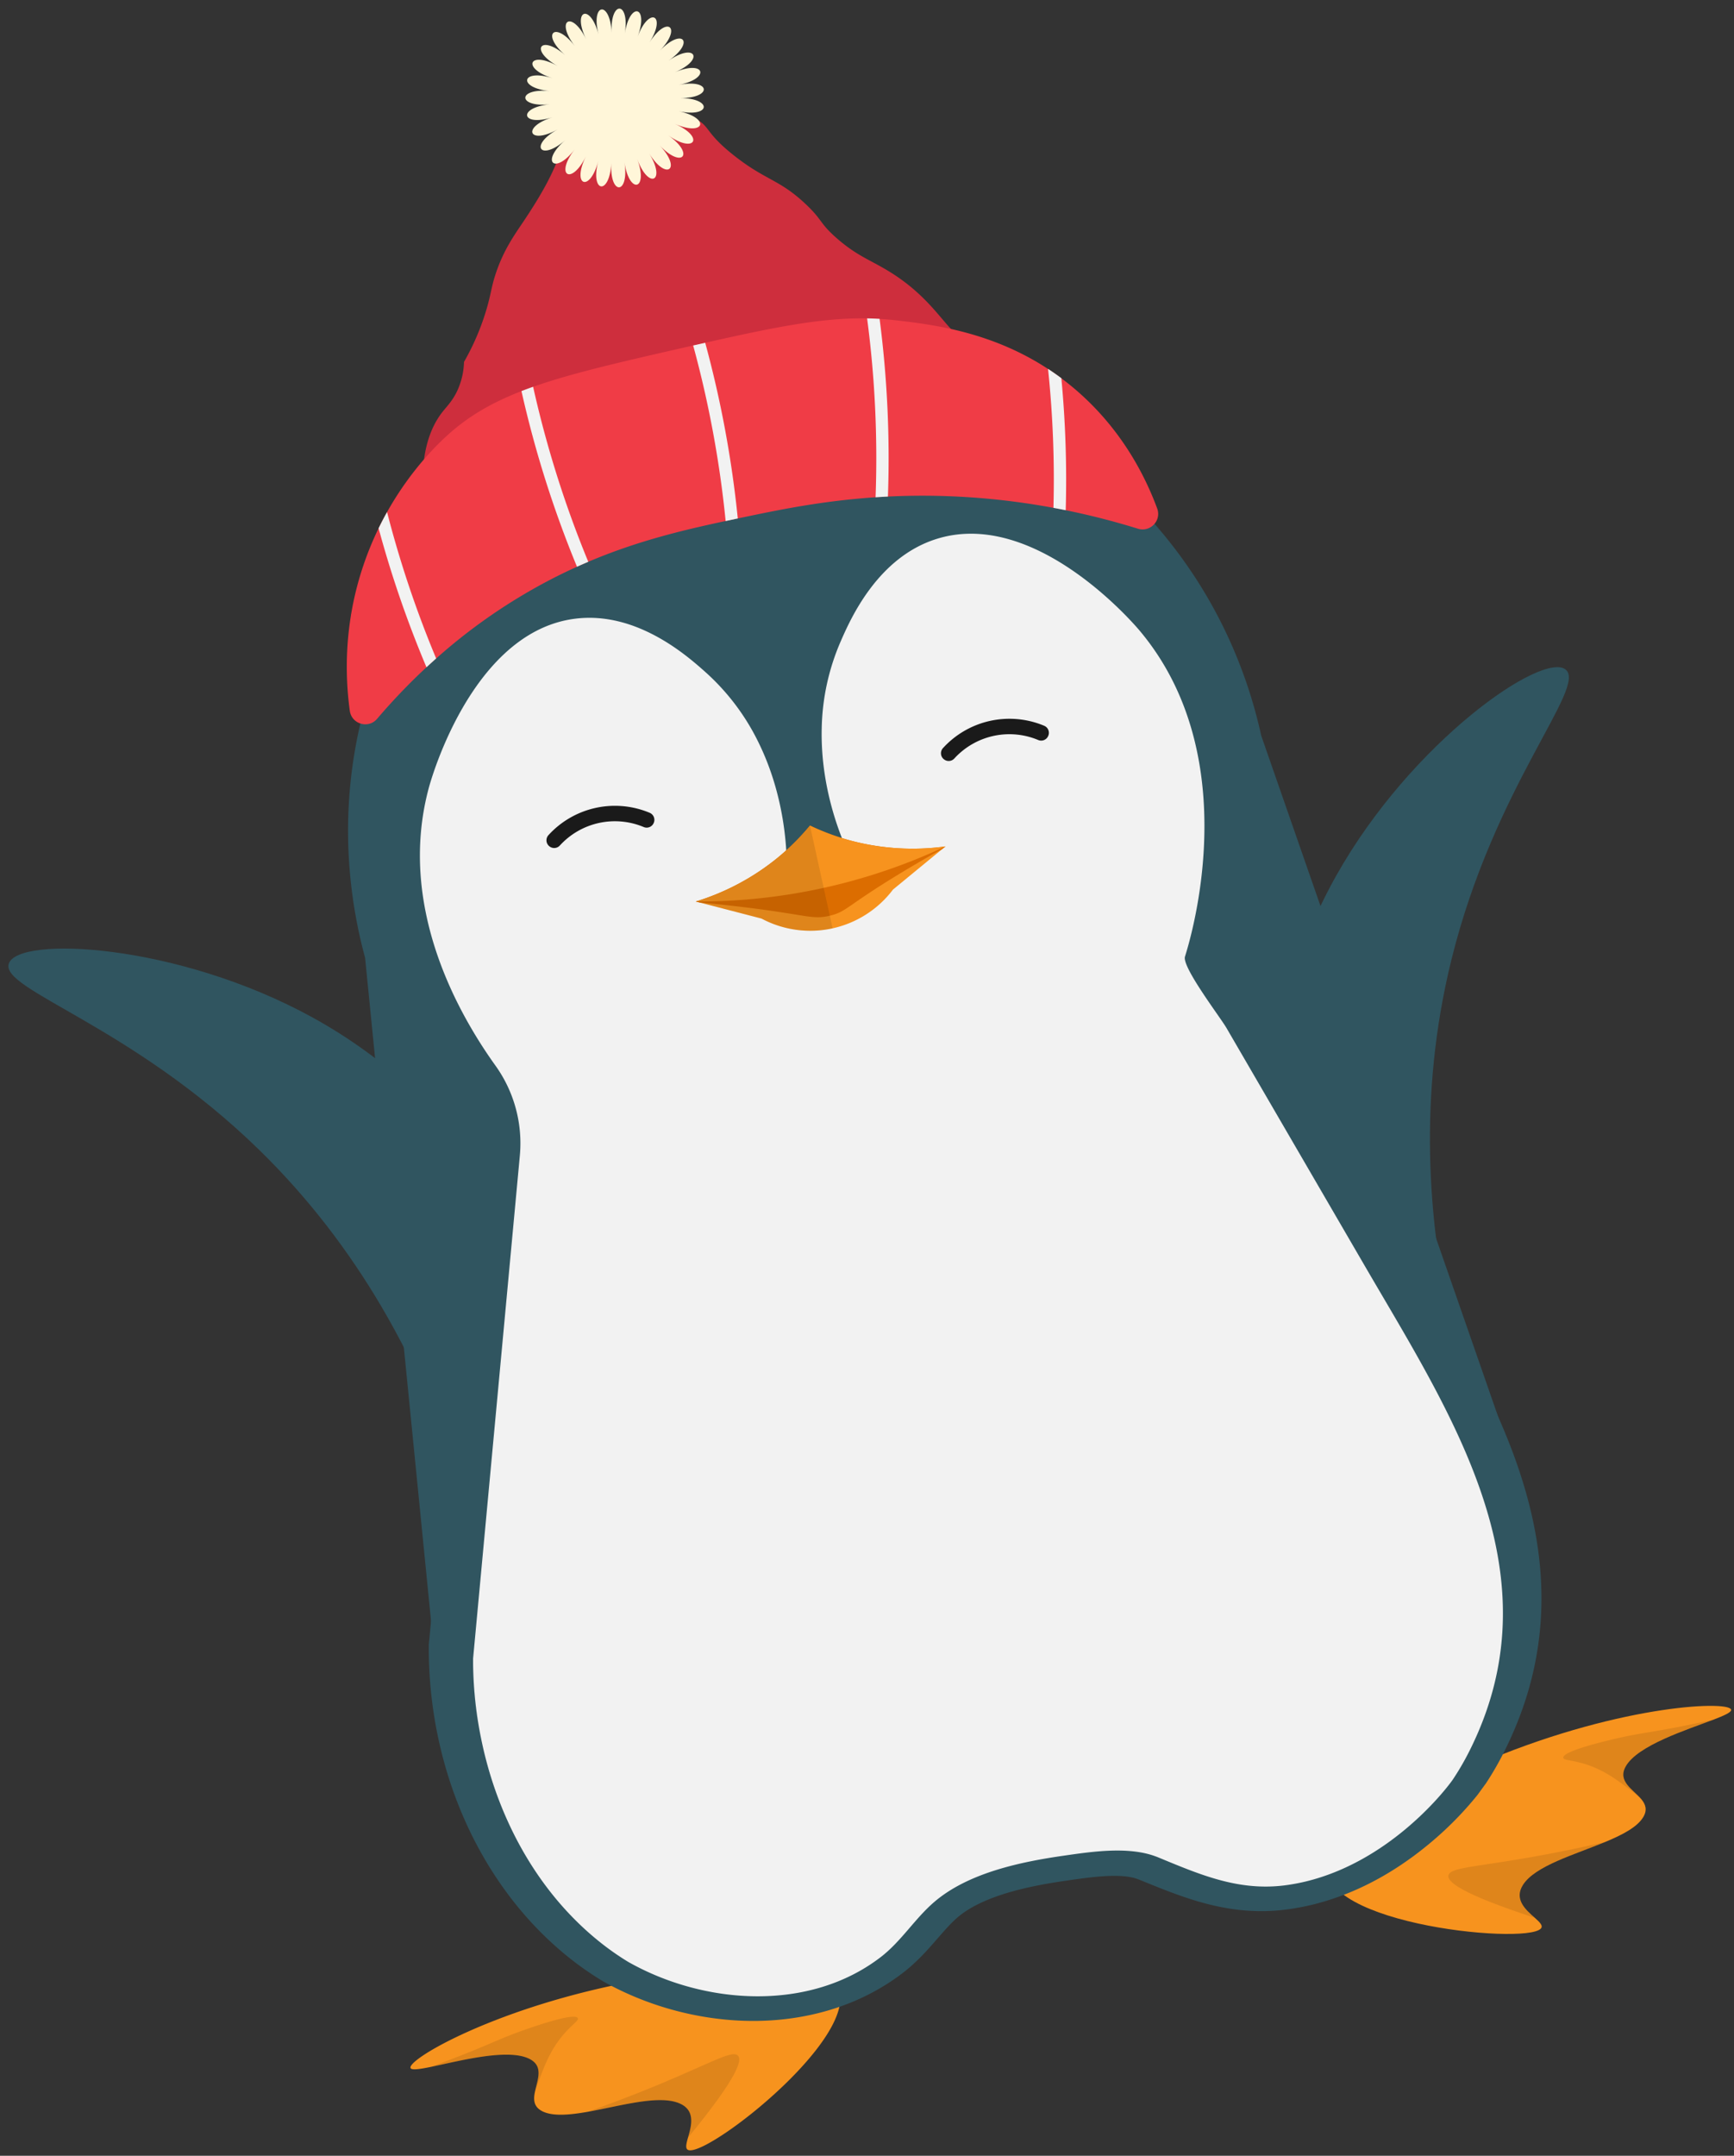 <?xml version="1.0" encoding="UTF-8"?>
<!DOCTYPE svg PUBLIC '-//W3C//DTD SVG 1.0//EN'
          'http://www.w3.org/TR/2001/REC-SVG-20010904/DTD/svg10.dtd'>
<svg data-name="Layer 1" height="2800.2" preserveAspectRatio="xMidYMid meet" version="1.0" viewBox="346.0 82.9 2253.4 2800.2" width="2253.4" xmlns="http://www.w3.org/2000/svg" xmlns:xlink="http://www.w3.org/1999/xlink" zoomAndPan="magnify"
><rect x="346.0" y="82.9" width="2253.4" height="2800.2" fill="#333333" stroke="none"/><g id="change1_1"
  ><path d="M1248,236c22,11.33,13,18.23,52,49,41.28,32.59,58.49,30.49,93,63,22.39,21.09,17.53,24.22,40,44,28.27,24.88,46.22,29,74,47,37.24,24.19,55.83,49.92,71,67,31.09,35,91.18,82.63,218,139A1327.17,1327.17,0,0,0,802,882l95-202c4.19-31.37,14.86-50.37,24-62,5.87-7.47,12.86-14.13,19-27a95.51,95.51,0,0,0,9-38,320.4,320.4,0,0,0,30-71c5.45-19.12,5.48-26.16,11-43,10.07-30.7,24.05-50.21,36-68,53.11-79.07,37.75-82.32,62.48-104.94C1130.28,227.83,1201,211.83,1248,236Z" fill="#ce2e3d"
  /></g
  ><g id="change2_1"
  ><path d="M2595.63,2304.56c-.89,3.07-9.68,7-22.48,11.93-34.77,13.29-99.08,33.43-114.52,61-10.9,19.46,9.77,29.73,20.32,42.45,5.44,6.58,8.19,13.81,2.5,23.31-7.74,12.92-26.88,22.94-49.36,32.25-40.12,16.62-90.93,31-106.81,55.59-12.39,19.18,4,32.9,15.29,42.94h0c6.49,5.81,11.26,10.4,7.7,14.1-21.08,22-313.67-8.56-274.53-94.68,21.69-47.76,137.84-95.92,207.23-124.71C2457.18,2295.7,2599.43,2291.37,2595.63,2304.56Z" fill="#f7931e"
  /></g
  ><g id="change3_1"
  ><path d="M2573.15,2316.5c-34.77,13.29-99.08,33.43-114.52,61-10.9,19.46,9.77,29.73,20.32,42.45a241.33,241.33,0,0,0-19.35-15.85c-12.14-8.94-25.84-19.19-44.58-26.57-23.5-9.26-37.51-7.26-37.45-11.66.11-8.36,50.86-20.45,65.32-23.9,35.69-8.51,53.69-9.1,107-20.42C2559.57,2319.5,2567.59,2317.73,2573.15,2316.5Z" opacity=".1"
  /></g
  ><g id="change3_2"
  ><path d="M2432.09,2475.51c-40.12,16.62-90.93,31-106.81,55.59-12.39,19.18,4,32.9,15.29,42.94-98-32-114.75-47.44-112.13-55.61,3.08-9.58,33.15-10.3,104-22.62C2375.19,2488.38,2409.82,2480.73,2432.09,2475.51Z" opacity=".1"
  /></g
  ><g id="change2_2"
  ><path d="M880,2769.8c2.4,2.11,11.95.73,25.37-2,36.46-7.49,101.51-25.11,129.36-10.17,19.66,10.55,7.75,30.32,5.7,46.72-1.05,8.47.52,16,10.43,21,13.48,6.73,35,4.89,59,.64,42.76-7.56,93.33-22.77,119.94-10.58,20.76,9.51,14.29,29.91,10.2,44.43a0,0,0,0,1,0,0c-2.34,8.39-3.9,14.82,1.09,16,29.61,7.2,259.83-175.92,180.52-227.48-44-28.6-167.79-6.73-241.77,6.32C991.93,2687.86,869.69,2760.71,880,2769.8Z" fill="#f7931e"
  /></g
  ><g id="change3_3"
  ><path d="M905.36,2767.77c36.46-7.49,101.51-25.11,129.36-10.17,19.66,10.55,7.75,30.32,5.7,46.72a241.33,241.33,0,0,1,7.79-23.77c5.42-14.06,11.47-30.07,23.29-46.38,14.83-20.45,27.71-26.3,25.3-30-4.59-7-53.87,10.11-67.92,15-34.67,12-50.16,21.21-101.22,40.35C918.42,2763,910.71,2765.82,905.36,2767.77Z" opacity=".1"
  /></g
  ><g id="change3_4"
  ><path d="M1109.8,2826c42.76-7.56,93.33-22.77,119.94-10.58,20.76,9.51,14.29,29.91,10.2,44.43,65.4-79.7,71.23-101.72,64.62-107.19-7.75-6.42-33.49,9.15-99.88,36.89C1164.69,2806.2,1131.38,2818.37,1109.8,2826Z" opacity=".1"
  /></g
  ><g id="change4_1"
  ><path d="M1360.48,2690.24c-85.26-1.26-158.24-33.85-214.33-87.3C1165.45,2620.24,1252.79,2688.1,1360.48,2690.24Z" fill="#f2f2f2"
  /></g
  ><g id="change4_2"
  ><path d="M1145.71,2602.53c-71.85-65.1-97.3-144.63-109.38-198,10.37,43.34,30.33,105.16,80,166.16A347.5,347.5,0,0,0,1145.71,2602.53Z" fill="#f2f2f2"
  /></g
  ><g id="change5_1"
  ><path d="M922.23,2350.05,820.45,1326.94a627.68,627.68,0,0,1-16.06-78.26c-45.48-324.67,169.75-623.16,479-682.36C1593,507,1904.3,705.44,1981.9,1025q1.63,6.71,3.11,13.45l348.2,1000.53Z" fill="#305560"
  /></g
  ><g id="change5_2"
  ><path d="M2044.5,2558.56c-1.51.33-3,.65-4.53,1-1.12.23-2.24.46-3.36.66l-2.25.42-.3.05-2.89.51c-79.31,14.35-141.45-10.94-201.54-35.41l-4.2-1.71-.3-.11-.33-.11-.84-.3c-22-8-61.79-2.22-90.81,2l-1.43.21c-18.74,2.71-34.11,5.44-48.38,8.59-41.81,9.22-72.88,22.22-92.36,38.63-8.71,7.34-17.24,17.15-26.28,27.53-12.61,14.49-26.9,30.91-45.57,45.18-34.23,26.16-74,44.38-118.33,54.15-44.58,9.83-91.6,10.76-139.74,2.76a406.26,406.26,0,0,1-129.56-45.06l-1.31-.73-.29-.18-.42-.25a400.37,400.37,0,0,1-41-28.24c-114.06-89.39-183.31-238.17-185.24-398,0-.71,0-1.41,0-2.1v-1.12c0-2,0-3.85,0-5.7l0-2.26,62.58-648.36a116.27,116.27,0,0,0-21.68-79.35,648.7,648.7,0,0,1-45.61-72.6c-26.1-48.49-44.19-97.71-53.75-146.28-12.37-62.82-10.42-124.39,5.77-183,2.09-7.59,21.74-76.15,64.58-139.25,42.57-62.69,94.14-101.08,153.27-114.12,5.75-1.27,11.64-2.3,17.49-3.06,104.48-13.62,185.21,57.14,211.74,80.4a341.51,341.51,0,0,1,64.16,75.33,341.41,341.41,0,0,1,26.54-95.35c14.31-32.26,57.82-130.41,158.28-162,5.63-1.77,11.4-3.31,17.16-4.58,59.13-13,122.06.1,187,39.06C1816.27,805,1862.92,859,1868,865c39.33,46.35,67,101.4,82.18,163.59,11.75,48.08,16,100.34,12.75,155.32a645.68,645.68,0,0,1-22.08,132.87c7.78,13.24,22.43,34.13,28.79,43.19,7.79,11.11,12,17.14,15,22.25l178.65,304.71c7.27,12.4,14.81,25.13,22.11,37.44,56.93,96.08,115.81,195.43,145.09,302.41,32.75,119.65,22.55,229-31.2,334.34a401,401,0,0,1-22.07,38l-11.34,15.55a446.24,446.24,0,0,1-63.76,64.2c-47.5,39.16-98.43,65.5-151.38,78.3l-1.78.42Q2046.75,2558.06,2044.5,2558.56Z" fill="#305560"
  /></g
  ><g id="change4_3"
  ><path d="M2282,2058c26.14,95.7,26,195.11-26.51,299.51a347.5,347.5,0,0,1-21.85,37.46.12.12,0,0,1-.06.07c-14.46,20.33-85.37,106.38-190.79,131.83l-1.07.25q-2,.47-4,.91c-1.23.27-2.47.53-3.7.78-.87.18-1.76.36-2.63.52l-1.89.36-2.75.48c-65.55,11.93-117.61-10.67-176.35-34.94-.45-.18-.9-.36-1.36-.53s-1.09-.41-1.65-.6c-35.4-13-82-6.1-118.74-.81-55.87,8-123.85,22.12-168.09,59.78-25.55,21.75-43,51.1-69.68,71.73-92.93,71.71-229.21,62.53-328.11,6.71l-.52-.3a347.55,347.55,0,0,1-35.58-24.81c-108-85.64-163.91-225.81-165.86-361.4,0-.9,0-1.78,0-2.66,0-1.76,0-3.46,0-5.13q30.38-326.71,60.76-653.4a173.1,173.1,0,0,0-31.81-116.89,608.46,608.46,0,0,1-42.06-67.51c-40.52-75.85-74.79-181.14-44.34-293.53,2-7.4,19.41-68.64,57-124.71,30.26-45.13,73.59-86.91,132.52-94.54,80-10.35,145.7,47.85,169.19,68.68a297,297,0,0,1,69.51,91.73c36.69,74.46,37.09,147.86,36.84,167l82.25-18.14c-8.27-17.28-38.78-84-36.81-167a296.68,296.68,0,0,1,24.48-112.48C1450.88,887.64,1486,807.22,1562.94,783c56.67-17.87,113.55,1.81,160,30,57.68,35.07,99.23,83.31,104.16,89.19,74.89,89.16,88.08,199.1,83.21,284.94-4,71.22-20.45,125.87-24.39,138.33-4.24,13.43,45.79,78.72,53.86,92.61l58.35,100.32,121.18,208.36C2181.27,1833.31,2250.61,1943,2282,2058Z" fill="#f2f2f2"
  /></g
  ><g id="change4_4"
  ><path d="M1012.5,2460.64c-3.05-6.29-5.77-12.2-8.22-17.6a484.28,484.28,0,0,1-30.76-91.14,479.33,479.33,0,0,0,27.29,82.64C1004.11,2442.12,1007.94,2450.94,1012.5,2460.64Z" fill="#f2f2f2"
  /></g
  ><g id="change2_3"
  ><path d="M1574.61,1182.39l-3.91,3.21-64.21,52.79a134.7,134.7,0,0,1-170.89,37.68l-80.45-20.89-4.9-1.27Z" fill="#f7931e"
  /></g
  ><g id="change6_1"
  ><path d="M1574.61,1182.39l-3.91,3.21c-13.07,7.22-33.23,18.6-57.45,33.35-68.45,41.71-67.16,48.17-88.6,53.33-24,5.78-29.28-1.45-121.46-12.13-20.21-2.34-36.89-4-48-5l-4.9-1.27a313.8,313.8,0,0,0,106.58-57.05,307.9,307.9,0,0,0,41.73-41.6,307.91,307.91,0,0,0,55.35,20.19A313.8,313.8,0,0,0,1574.61,1182.39Z" fill="#dc6d00"
  /></g
  ><g id="change2_4"
  ><path d="M1574.61,1182.39a755,755,0,0,1-324.36,71.52,313.8,313.8,0,0,0,106.58-57.05,307.9,307.9,0,0,0,41.73-41.6,307.91,307.91,0,0,0,55.35,20.19A313.8,313.8,0,0,0,1574.61,1182.39Z" fill="#f7931e"
  /></g
  ><g id="change3_5"
  ><path d="M1398.57,1155.26,1428,1288.75a134.73,134.73,0,0,1-92.4-12.69l-80.45-20.89-4.9-1.27a313.8,313.8,0,0,0,106.58-57.05A307.9,307.9,0,0,0,1398.57,1155.26Z" opacity=".1"
  /></g
  ><g id="change4_5"
  ><path d="M961.14,2257.89a504,504,0,0,0,9.65,81.44A490.28,490.28,0,0,1,961.14,2257.89Z" fill="#f2f2f2"
  /></g
  ><g id="change5_3"
  ><path d="M2380.72,952.74c27.71,23-92.73,150.91-148.53,376.75-44.69,180.87-27.91,343.54-3.91,458.94l-229.17-307c7.71-66.32,27.58-161.95,83.52-261.38C2180.74,1045.66,2351.19,928.28,2380.72,952.74Z" fill="#305560"
  /></g
  ><g id="change5_4"
  ><path d="M357.47,1334.56c-11.42,34.13,158.4,79.25,325,241.64C815.86,1706.25,887.45,1853.28,928,1964l32.68-381.67c-41.55-52.26-108.89-123-208.87-178C576.37,1308,369.65,1298.2,357.47,1334.56Z" fill="#305560"
  /></g
  ><g id="change7_1"
  ><path d="M1695.2,1044.13a96.94,96.94,0,0,0-109,24,9.91,9.91,0,0,1-13.29,1.25l-.16-.12a9.93,9.93,0,0,1-1.29-14.65,116.94,116.94,0,0,1,131.45-29,9.93,9.93,0,0,1,5,13.83l-.09.18A9.9,9.9,0,0,1,1695.2,1044.13Z" fill="#1a1a1a"
  /></g
  ><g id="change7_2"
  ><path d="M1182.52,1157.18a96.94,96.94,0,0,0-109,24,9.91,9.91,0,0,1-13.29,1.25l-.16-.12a9.93,9.93,0,0,1-1.29-14.65,116.94,116.94,0,0,1,131.45-29,9.93,9.93,0,0,1,5,13.83l-.09.18A9.9,9.9,0,0,1,1182.52,1157.18Z" fill="#1a1a1a"
  /></g
  ><g id="change8_1"
  ><path d="M1824.75,769.65c-32.88-10.18-64.28-18-93.82-24q-8.07-1.64-15.94-3.09A934,934,0,0,0,1564,727c-22.48-.47-43.83-.1-64.1.9q-8.15.39-16.06.92C1416.16,733.35,1361,744.61,1316,754l-11.21,2.34L1289,759.67c-56.92,12.14-115.61,26.26-178.56,53q-7.29,3.1-14.67,6.43Q1077.66,827.26,1059,837A729.22,729.22,0,0,0,912.81,938.23q-6.25,5.54-12.59,11.41a795.84,795.84,0,0,0-64.19,67c-11.35,13.3-33.09,6.85-35.46-10.47C794.31,960.33,792.79,893,818,818a410.69,410.69,0,0,1,20-48.89q5.35-11,11-21.06h0c32.11-57.32,69.15-91.57,80.94-102,26.51-23.54,56.22-40.56,93.66-55.09q7.36-2.86,15.15-5.61c48.84-17.22,110.39-31.45,193.19-50.3l14.85-3.38,15.63-3.53c93.05-20.95,152.42-32.65,210.35-31.63,5.42.1,10.82.31,16.23.63,7.27.43,14.56,1.06,21.94,1.91,48.58,5.57,123.81,15.14,197,63.08h0q8.67,5.67,17.28,12.08,9.91,7.39,19.71,15.84c58.37,50.46,88.88,110.12,104.85,153.27C1855.69,759.06,1840.83,774.63,1824.75,769.65Z" fill="#f03c46"
  /></g
  ><g id="change4_6"
  ><path d="M1730.93,745.64q-8.07-1.64-15.94-3.09a1383.5,1383.5,0,0,0-7-180.47q8.67,5.67,17.28,12.08A1403.63,1403.63,0,0,1,1730.93,745.64Z" fill="#f2f2f2"
  /></g
  ><g id="change4_7"
  ><path d="M1499.9,727.9q-8.15.39-16.06.92a1384.77,1384.77,0,0,0-11-232.36c5.42.1,10.82.31,16.23.63A1403.23,1403.23,0,0,1,1499.9,727.9Z" fill="#f2f2f2"
  /></g
  ><g id="change4_8"
  ><path d="M1304.79,756.34,1289,759.67a1387.83,1387.83,0,0,0-42.2-228l15.63-3.53A1403.88,1403.88,0,0,1,1304.79,756.34Z" fill="#f2f2f2"
  /></g
  ><g id="change4_9"
  ><path d="M912.81,938.23q-6.25,5.54-12.59,11.41A1409.76,1409.76,0,0,1,838,769.11q5.35-11,11-21.06A1389.31,1389.31,0,0,0,912.81,938.23Z" fill="#f2f2f2"
  /></g
  ><g id="change4_10"
  ><path d="M1110.49,812.64q-7.29,3.1-14.67,6.43a1404.8,1404.8,0,0,1-72.16-228.16q7.36-2.86,15.15-5.61A1388.27,1388.27,0,0,0,1110.49,812.64Z" fill="#f2f2f2"
  /></g
  ><g id="change9_1"
  ><path d="M1107.62,133.68c-18.56-38.09-40.48-24.51-14.61,9.06-25.87-33.56-44.6-15.85-12.49,11.81-32.11-27.66-46.9-6.53-9.86,14.08-37-20.62-47.27,3.05-6.82,15.78-40.45-12.73-45.71,12.52-3.5,16.83-42.2-4.31-42.27,21.48,0,17.19-42.23,4.28-37.1,29.56,3.42,16.85-40.52,12.71-30.41,36.43,6.74,15.82-37.15,20.62-22.47,41.82,9.78,14.14-32.26,27.68-13.61,45.5,12.43,11.88-26,33.62-4.2,47.32,14.57,9.13-18.76,38.19,5.4,47.21,16.11,6-10.71,41.2,14.77,45.17,17,2.65-2.22,42.52,23.54,41.28,17.17-.83,6.37,42.11,31.35,35.71,16.65-4.27,14.7,40,37.88,28.68,15.45-7.53,22.42,36.21,42.86,20.48,13.62-10.49,29.24,31,46.08,11.44,11.23-13,34.85,24.46,47.42,1.94,8.38-15,39,17,46.83-7.63,5.19-16.39,41.64,8.76,44.31-16.89,1.78-17.1,42.53.21,40-25.45-1.69-17.11,41.68-8.34,34-33-5.1-16.42,39.13-16.55,26.68-39.13-8.3-15.05,35-24.08,18.23-43.69-11.16-13.07,29.4-30.62,9-46.45-13.57-10.56,22.61-35.89-.51-47.31-15.41-7.61,14.91-39.7-10-46.23-16.63-4.35,6.59-41.88-19.16-43.25-17.17-.92-2-42.33-27.49-38.5-17,2.56C1113.27,86.7,1089.06,95.59,1107.62,133.68Z" fill="#fff6d9"
  /></g
></svg
>

